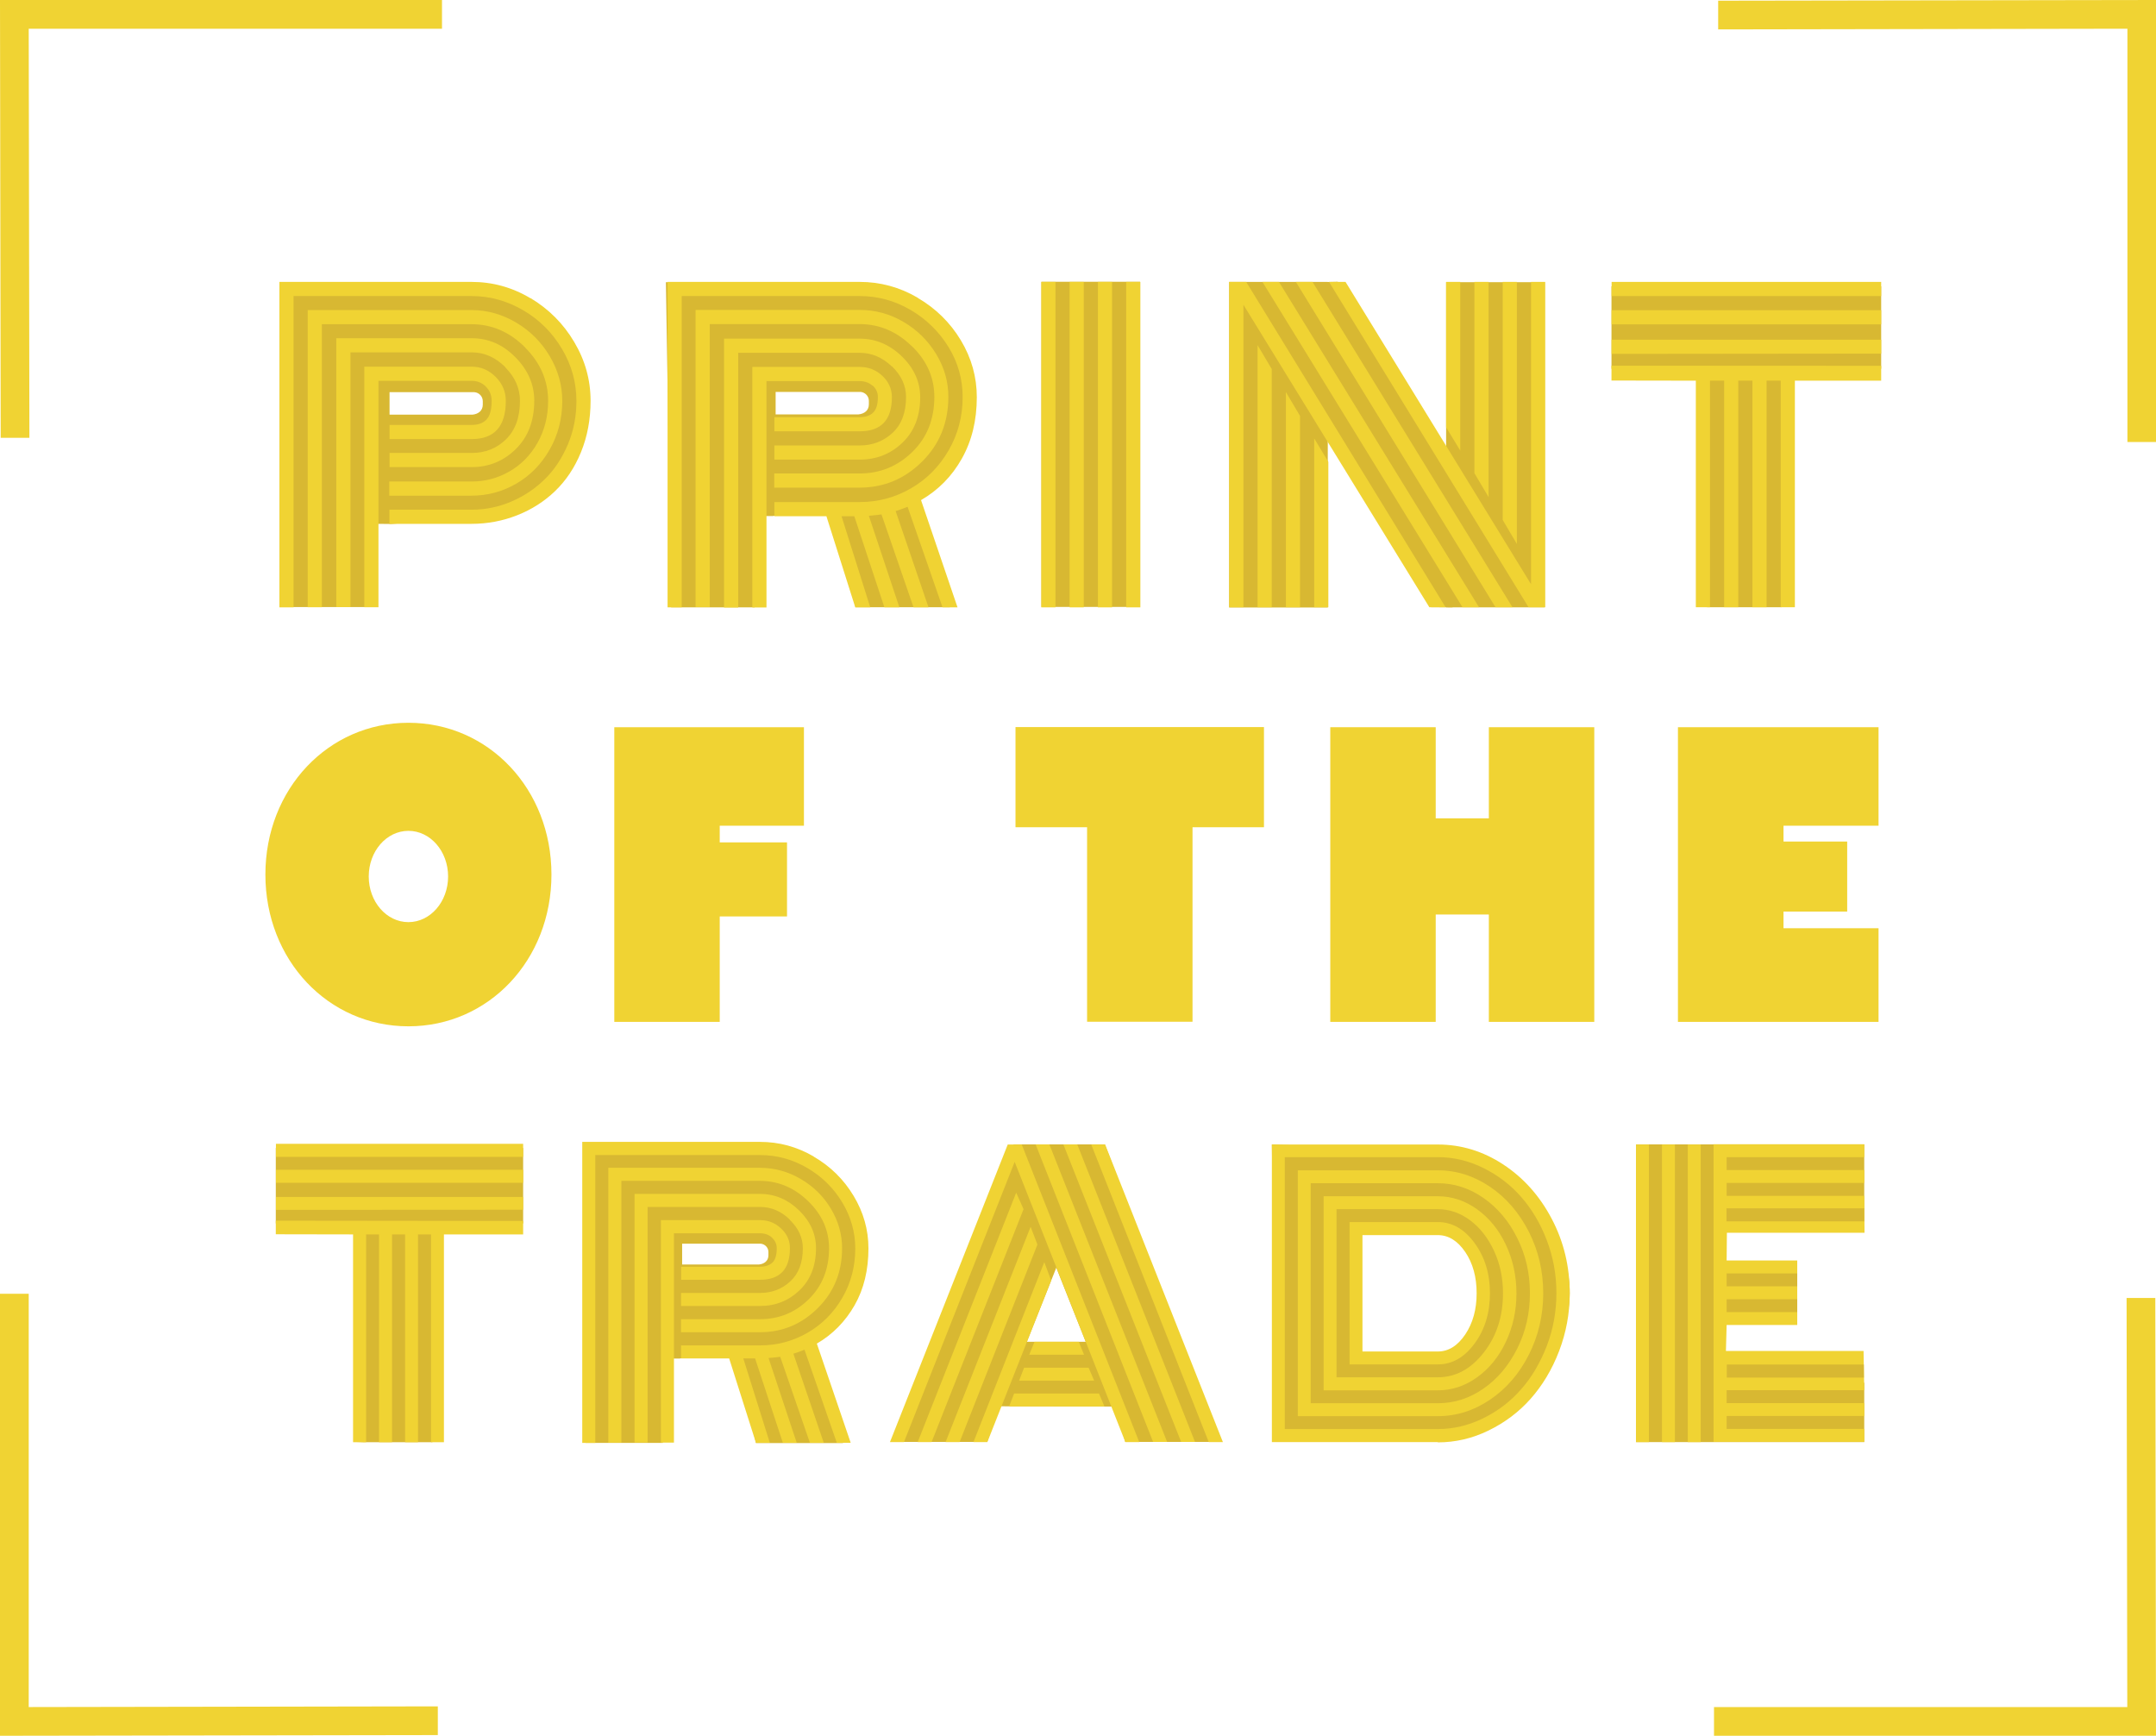 <?xml version="1.0" encoding="UTF-8"?><svg id="b" xmlns="http://www.w3.org/2000/svg" width="155.41" height="125.12" viewBox="0 0 155.41 125.12"><g id="c"><polygon points="19.88 82.75 19.88 88.19 25.52 88.19 25.52 103.93 26.24 103.96 27.35 103.96 28.18 103.96 29.25 103.96 30.05 103.96 31.1 103.96 31.81 103.83 31.89 88.16 37.71 88.19 37.71 82.75 19.88 82.75" fill="#d8b832"/><path d="M62.15,89.82c-.37-5.75-6.58-7.06-6.58-7.06l-13.36-.21v21.46s5.57,0,5.57,0l.29-6.08s.89,0,.92,0c.28-.09,2.18-.19,4.12-.27l1.38,6.36h6.28s-2.38-6.96-2.38-6.96c1.42-.85,4.03-3,3.76-7.22ZM49.18,89.65h5.66c.31.03.55.29.55.6v.23c0,.4-.29.63-.69.67h-5.53v-1.5Z" fill="#d8b832"/><polygon points="117.93 82.49 134.38 82.49 134.38 87.16 123.87 87.14 124.06 91.18 129.55 91.31 129.55 94.93 124.15 95.03 124.06 99.57 134.38 99.67 134.38 103.95 117.93 103.95 117.93 82.49" fill="#d8b832"/><path d="M106.16,83.2l-14.48-.71.29,20.84,8.16.09,5.66-.09s7.33-4.08,7.36-10.11c.03-6.03-6.99-10.02-6.99-10.02ZM104.14,97.51l-6.04.08-.07-8.68,6.99-.06s1.71,2.31,1.69,4.36c-.03,3.63-2.57,4.3-2.57,4.3Z" fill="#d8b832"/><path d="M79.65,82.49h-6.58s-8.35,21.45-8.35,21.45h6.44s.84-2.57.84-2.57l8.42.02.69,2.55h6.67s-8.14-21.45-8.14-21.45ZM74.02,96.72l2.12-5.34,2.12,5.34h-4.24Z" fill="#d8b832"/><polygon points="108.83 40.32 104.69 43.78 103.16 43.77 90.98 23.13 95.58 20.33 96.43 20.31 108.83 40.32" fill="#d8b832"/><rect x="104.24" y="20.34" width="7.11" height="23.44" fill="#d8b832"/><rect x="88.6" y="20.32" width="7.11" height="23.47" fill="#d8b832"/><rect x="75.07" y="20.31" width="7.11" height="23.44" fill="#d8b832"/><polygon points="116.16 20.64 116.16 26.58 122.31 26.58 122.31 43.73 123.1 43.77 124.31 43.77 125.22 43.77 126.38 43.77 127.25 43.77 128.4 43.77 129.17 43.63 129.26 26.55 135.6 26.58 135.6 20.64 116.16 20.64" fill="#d8b832"/><path d="M69.93,28.44c-.4-6.21-7.11-7.64-7.11-7.64l-14.82-.46.38,23.44h6.02s.32-6.58.32-6.58c0,0,.97,0,.99,0,.3-.1,2.36-.21,4.46-.3l1.5,6.87h6.79s-2.57-7.52-2.57-7.52c1.53-.92,4.36-3.25,4.06-7.8ZM55.91,28.25h6.12c.34.03.6.31.6.65v.25c0,.43-.32.68-.75.72h-5.97v-1.62Z" fill="#d8b832"/><path d="M42.1,28.46c-.4-6.21-7.11-7.64-7.11-7.64l-14.82-.46.32,23.4h6.06s.21-6.01.21-6.01c0,0,.67.02,1.37.02s8.97-1.03,8.97-1.03c0,0,5.41-2.07,5.01-8.29ZM34.05,29.89h-5.97v-1.62h6.12c.34.03.6.31.6.65v.25c0,.43-.32.68-.75.72Z" fill="#d8b832"/><polygon points="155.41 125.12 123.55 125.12 123.55 123.05 153.34 123.05 153.29 93.56 155.36 93.56 155.41 125.12" fill="#f0d333"/><polygon points="0 125.12 0 93.26 2.07 93.26 2.07 123.05 31.56 123 31.56 125.07 0 125.12" fill="#f0d333"/><polygon points=".05 31.56 0 0 31.86 0 31.86 2.07 2.07 2.07 2.12 31.56 .05 31.56" fill="#f0d333"/><polygon points="155.41 31.86 153.35 31.86 153.35 2.07 123.85 2.12 123.85 .05 155.41 0 155.41 31.86" fill="#f0d333"/><path d="M29.44,52.1c5.79,0,10.31,4.78,10.31,10.94s-4.52,10.94-10.31,10.94-10.31-4.78-10.31-10.94,4.52-10.94,10.31-10.94ZM29.44,66.47c1.58,0,2.86-1.47,2.86-3.29s-1.28-3.29-2.86-3.29-2.86,1.47-2.86,3.29,1.28,3.29,2.86,3.29Z" fill="#f0d333"/><path d="M44.27,52.42h13.68v7.1h-6.07v1.2h4.85v5.34h-4.85v7.6h-7.6v-21.24Z" fill="#f0d333"/><path d="M78.36,59.63h-5.16v-7.22h17.91v7.22h-5.15v14.02h-7.6v-14.02Z" fill="#f0d333"/><path d="M95.89,52.42h7.6v6.57h3.83v-6.57h7.6v21.24h-7.6v-7.74h-3.83v7.74h-7.6v-21.24Z" fill="#f0d333"/><path d="M120.95,52.42h14.46v7.1h-6.85v1.14h4.59v5.05h-4.59v1.2h6.85v6.75h-14.46v-21.24Z" fill="#f0d333"/><path d="M36.42,26.48c.71.71,1.06,1.52,1.06,2.41,0,1.2-.34,2.13-1.01,2.78-.67.66-1.5.98-2.47.98h-5.92v1.02h5.92c1.25,0,2.31-.44,3.19-1.31.88-.87,1.32-2.03,1.32-3.48,0-1.17-.45-2.21-1.36-3.13-.91-.92-1.95-1.37-3.14-1.37h-9.77v19.38h1.02v-18.36h8.75c.91,0,1.71.36,2.42,1.07Z" fill="#f0d333"/><path d="M38.24,21.5c-1.32-.79-2.74-1.18-4.25-1.18h-13.85v23.46h1.02v-22.44h12.83c1.33,0,2.58.35,3.75,1.04s2.09,1.62,2.78,2.79c.69,1.17,1.03,2.41,1.03,3.73,0,1.1-.2,2.15-.61,3.12s-.95,1.81-1.64,2.49c-.68.68-1.49,1.23-2.41,1.63-.93.4-1.89.6-2.9.6h-5.92v1.02h5.92c1.15,0,2.25-.21,3.29-.62s1.95-.99,2.73-1.74c.78-.75,1.41-1.68,1.87-2.81.46-1.13.69-2.36.69-3.7,0-1.5-.39-2.91-1.18-4.24-.78-1.32-1.84-2.38-3.16-3.17Z" fill="#f0d333"/><path d="M35.02,27.87c.28.27.42.62.42,1.03,0,.64-.13,1.09-.38,1.35s-.61.38-1.06.38h-5.92v1.02h5.92c1.64,0,2.46-.92,2.46-2.75,0-.66-.24-1.24-.73-1.73-.49-.49-1.06-.74-1.74-.74h-7.73v17.34h1.02v-16.32h6.71c.41,0,.75.14,1.03.41Z" fill="#f0d333"/><path d="M37.85,25.05c1.11,1.11,1.66,2.4,1.66,3.85,0,1.12-.26,2.13-.77,3.03-.51.9-1.19,1.58-2.03,2.06-.84.48-1.74.72-2.73.72h-5.92v1.02h5.92c1.16,0,2.24-.29,3.24-.87s1.8-1.4,2.4-2.45c.6-1.05.91-2.22.91-3.51,0-1.13-.3-2.2-.9-3.22-.6-1.01-1.4-1.82-2.41-2.42-1.01-.6-2.09-.91-3.23-.91h-11.81v21.42h1.02v-20.4h10.79c1.46,0,2.75.56,3.86,1.67Z" fill="#f0d333"/><path d="M64.29,26.4c.68.66,1.02,1.4,1.02,2.22,0,1.11-.32,1.97-.97,2.58-.65.6-1.44.91-2.37.91h-6.15v1.02h6.15c1.21,0,2.24-.41,3.09-1.23s1.27-1.91,1.27-3.27c0-1.1-.44-2.08-1.32-2.94-.88-.85-1.89-1.28-3.05-1.28h-9.77v19.38h1.02v-18.36h8.75c.87,0,1.64.33,2.32.98Z" fill="#f0d333"/><path d="M62.9,27.79c.25.22.38.5.38.83,0,.54-.12.91-.35,1.13s-.55.32-.96.32h-6.15v1.02h6.15c1.55,0,2.32-.82,2.32-2.46,0-.59-.23-1.11-.69-1.54-.46-.43-1-.64-1.64-.64h-7.73v17.34h1.02v-16.32h6.71c.37,0,.68.11.93.33Z" fill="#f0d333"/><path d="M65.73,24.95c1.08,1.05,1.62,2.27,1.62,3.66,0,1.61-.53,2.94-1.59,3.97s-2.32,1.55-3.8,1.55h-6.15v1.02h6.15c1.75,0,3.25-.63,4.51-1.88,1.26-1.25,1.89-2.81,1.89-4.67,0-1.09-.29-2.11-.88-3.08-.59-.97-1.37-1.74-2.36-2.32-.99-.58-2.04-.86-3.17-.86h-11.81v21.42h1.02v-20.4h10.79c1.43,0,2.68.53,3.76,1.58Z" fill="#f0d333"/><path d="M66.15,21.46c-1.3-.76-2.7-1.14-4.18-1.14h-13.85v23.46h1.02v-22.44h12.83c1.31,0,2.54.34,3.68,1.01,1.14.67,2.05,1.57,2.73,2.68s1.01,2.32,1.01,3.59c0,1.41-.34,2.69-1.02,3.86-.68,1.17-1.59,2.08-2.72,2.73s-2.36.98-3.68.98h-6.15v1.02h3.75l2.08,6.57h1.08l-2.07-6.57h.92l2.17,6.57h1.08l-2.2-6.6c.52-.05.82-.08.91-.1l2.31,6.7h1.08l-2.37-6.94c.2-.06.49-.16.86-.31l2.52,7.25h1.08l-2.63-7.73c1.24-.72,2.22-1.71,2.94-2.99s1.08-2.75,1.08-4.43c0-1.45-.38-2.82-1.15-4.1-.77-1.28-1.81-2.3-3.11-3.06Z" fill="#f0d333"/><rect x="75.06" y="20.32" width="1.02" height="23.46" fill="#f0d333"/><rect x="77.1" y="20.32" width="1.02" height="23.46" fill="#f0d333"/><rect x="79.14" y="20.32" width="1.02" height="23.46" fill="#f0d333"/><rect x="81.18" y="20.32" width="1.02" height="23.46" fill="#f0d333"/><polygon points="109.34 20.32 108.32 20.32 108.32 37.48 109.34 39.21 109.34 20.32" fill="#f0d333"/><polygon points="105.26 20.32 104.24 20.32 104.24 30.8 105.26 32.48 105.26 20.32" fill="#f0d333"/><polygon points="107.3 20.32 106.28 20.32 106.28 34.11 107.3 35.83 107.3 20.32" fill="#f0d333"/><polygon points="91 20.32 105.42 43.77 106.61 43.77 92.19 20.32 91 20.32" fill="#f0d333"/><polygon points="93.41 20.32 107.8 43.77 109.02 43.77 94.61 20.32 93.41 20.32" fill="#f0d333"/><polygon points="110.36 42.11 96.99 20.32 95.8 20.32 110.18 43.77 111.38 43.77 111.38 20.32 110.36 20.32 110.36 42.11" fill="#f0d333"/><polygon points="90.65 43.77 91.67 43.77 91.67 26.6 90.65 24.88 90.65 43.77" fill="#f0d333"/><polygon points="94.73 43.77 95.75 43.77 95.75 33.29 94.73 31.6 94.73 43.77" fill="#f0d333"/><polygon points="88.61 20.32 88.61 43.77 89.63 43.77 89.63 21.97 103.03 43.77 104.2 43.77 89.83 20.32 88.61 20.32" fill="#f0d333"/><polygon points="92.69 43.77 93.71 43.77 93.71 29.98 92.69 28.26 92.69 43.77" fill="#f0d333"/><rect x="116.17" y="22.36" width="19.43" height="1.02" fill="#f0d333"/><rect x="116.17" y="20.32" width="19.43" height="1.02" fill="#f0d333"/><polygon points="116.16 27.43 122.24 27.44 122.24 43.77 123.26 43.77 123.26 27.44 124.28 27.44 124.28 43.77 125.3 43.77 125.3 27.44 126.32 27.44 126.32 43.77 127.34 43.77 127.34 27.44 128.36 27.44 128.36 43.77 129.38 43.77 129.38 27.44 135.6 27.44 135.6 26.37 116.16 26.36 116.16 27.43" fill="#f0d333"/><polygon points="116.17 24.49 116.17 25.51 135.6 25.49 135.6 24.49 116.17 24.49" fill="#f0d333"/><path d="M65.16,103.95h-1.01l8.49-21.45h1.01l8.47,21.45h-1l-7.98-20.2-7.98,20.2ZM73.25,85.97l.53,1.19-6.63,16.79h-1l7.1-17.98ZM74.29,88.43l.49,1.28-5.61,14.24h-1.01l6.13-15.52ZM75.28,90.99l.49,1.31-4.6,11.65h-1l5.1-12.96ZM72.74,101.38l.36-.93h6.12l.39.93h-6.87ZM73.46,99.52l.36-.93h4.65l.4.93h-5.42ZM74.19,97.65l.38-.93h3.19l.38.93h-3.94ZM75.64,82.49l8.49,21.45h-1.01l-8.47-21.45h1ZM77.65,82.49l8.49,21.45h-1l-8.49-21.45h1ZM88.14,103.95h-1.01l-8.47-21.45h1l8.49,21.45Z" fill="#f0d333"/><path d="M103.64,103.95h-11.96v-21.45h11.96c1.68,0,3.26.48,4.72,1.44s2.62,2.26,3.49,3.91c.87,1.65,1.3,3.44,1.3,5.38,0,1.45-.26,2.84-.77,4.17-.51,1.33-1.2,2.47-2.05,3.43s-1.87,1.72-3.04,2.29c-1.17.57-2.39.85-3.65.85ZM92.61,103.01h11.03c1.13,0,2.22-.26,3.28-.78s1.96-1.21,2.73-2.09c.77-.87,1.38-1.92,1.85-3.13.46-1.21.69-2.48.69-3.8s-.23-2.59-.69-3.8c-.46-1.21-1.08-2.25-1.85-3.13-.77-.88-1.68-1.57-2.73-2.09s-2.15-.78-3.28-.78h-11.03v19.59ZM93.55,102.08v-17.72h10.09c1.35,0,2.6.4,3.77,1.19s2.09,1.87,2.79,3.23c.69,1.36,1.04,2.85,1.04,4.44s-.35,3.08-1.04,4.44c-.69,1.36-1.62,2.44-2.79,3.23s-2.42,1.19-3.77,1.19h-10.09ZM94.48,101.15h9.16c1.18,0,2.28-.35,3.3-1.06,1.02-.71,1.82-1.67,2.43-2.89s.91-2.54.91-3.98-.3-2.75-.91-3.97c-.6-1.22-1.42-2.19-2.44-2.9-1.02-.71-2.12-1.06-3.29-1.06h-9.16v15.86ZM95.41,100.22v-13.99h8.23c1.01,0,1.95.31,2.82.93s1.57,1.47,2.08,2.55.77,2.25.77,3.52-.26,2.43-.77,3.51c-.51,1.08-1.21,1.93-2.08,2.55s-1.81.93-2.82.93h-8.23ZM96.34,99.28h7.29c1.29,0,2.39-.59,3.32-1.78.93-1.19,1.39-2.61,1.39-4.28,0-1.1-.21-2.11-.64-3.04s-1-1.67-1.72-2.21c-.72-.54-1.5-.81-2.35-.81h-7.29v12.13ZM97.28,98.35v-10.26h6.36c1.03,0,1.91.5,2.65,1.51.74,1.01,1.11,2.21,1.11,3.62s-.37,2.63-1.11,3.63c-.74,1-1.62,1.5-2.65,1.5h-6.36ZM98.21,97.42h5.43c.77,0,1.43-.41,1.98-1.23.55-.82.82-1.81.82-2.97s-.27-2.16-.82-2.97-1.21-1.22-1.98-1.22h-5.43v8.4Z" fill="#f0d333"/><path d="M118.86,103.95h-.93v-21.45h.93v21.45ZM120.73,103.95h-.93v-21.45h.93v21.45ZM122.59,103.95h-.93v-21.45h.93v21.45ZM124.41,97.38h9.92l.05,2.83h-9.92v.93h9.92v.93h-9.92v.93h9.92v.93h-10.86v-21.45h10.86v.93h-9.92v.93h9.92v.93h-9.92v.93h9.92l.02,2.66h-9.92l-.02,2h5.09v.93h-5.09v.93h5.09v.93h-5.09v.93h5.09v.93h-5.09l-.05,1.83Z" fill="#f0d333"/><rect x="19.89" y="84.32" width="17.82" height=".94" fill="#f0d333"/><rect x="19.89" y="82.45" width="17.82" height=".94" fill="#f0d333"/><polygon points="19.88 88.97 25.45 88.98 25.45 103.96 26.39 103.96 26.39 88.98 27.32 88.98 27.32 103.96 28.26 103.96 28.26 88.98 29.2 88.98 29.2 103.96 30.13 103.96 30.13 88.98 31.07 88.98 31.07 103.96 32 103.96 32 88.98 37.71 88.98 37.71 88.01 19.88 87.99 19.88 88.97" fill="#f0d333"/><polygon points="19.89 86.28 19.89 87.21 37.71 87.2 37.71 86.28 19.89 86.28" fill="#f0d333"/><path d="M56.93,87.93c.63.61.94,1.29.94,2.05,0,1.03-.3,1.83-.9,2.38-.6.56-1.33.84-2.19.84h-5.69v.94h5.69c1.12,0,2.07-.38,2.86-1.14s1.18-1.77,1.18-3.03c0-1.02-.41-1.93-1.22-2.72-.81-.79-1.75-1.19-2.82-1.19h-9.04v17.92h.94v-16.98h8.1c.8,0,1.52.3,2.15.91Z" fill="#f0d333"/><path d="M55.64,89.21c.23.21.35.46.35.77,0,.5-.11.85-.32,1.04s-.51.29-.88.29h-5.69v.94h5.69c1.43,0,2.15-.76,2.15-2.28,0-.55-.21-1.02-.64-1.42-.42-.4-.93-.6-1.51-.6h-7.15v16.04h.94v-15.09h6.21c.34,0,.63.1.86.31Z" fill="#f0d333"/><path d="M58.26,86.59c1,.97,1.5,2.1,1.5,3.39,0,1.49-.49,2.72-1.47,3.68s-2.15,1.43-3.51,1.43h-5.69v.94h5.69c1.62,0,3.01-.58,4.17-1.74,1.17-1.16,1.75-2.6,1.75-4.32,0-1-.27-1.95-.81-2.85-.54-.9-1.27-1.61-2.18-2.14-.91-.53-1.89-.8-2.93-.8h-10.93v19.81h.94v-18.87h9.98c1.32,0,2.48.49,3.48,1.46Z" fill="#f0d333"/><path d="M58.65,83.36c-1.21-.7-2.49-1.05-3.87-1.05h-12.81v21.7h.94v-20.75h11.87c1.21,0,2.35.31,3.41.93,1.06.62,1.9,1.45,2.52,2.48s.94,2.14.94,3.32c0,1.3-.31,2.49-.94,3.57-.63,1.08-1.47,1.92-2.52,2.52s-2.18.9-3.41.9h-5.69v.94h3.47l1.93,6.08h1l-1.91-6.08h.85l2,6.08h1l-2.03-6.11c.48-.04.76-.07.84-.09l2.14,6.2h1l-2.19-6.42c.18-.05.45-.15.8-.29l2.33,6.71h1l-2.44-7.15c1.14-.66,2.05-1.59,2.72-2.76s1-2.55,1-4.1c0-1.35-.36-2.61-1.07-3.79-.71-1.18-1.67-2.13-2.88-2.83Z" fill="#f0d333"/><rect x="124.45" y="87.1" width="9.93" height=".94" fill="#d8b832"/><rect x="124.47" y="98.36" width="9.88" height=".94" fill="#d8b832"/></g></svg>